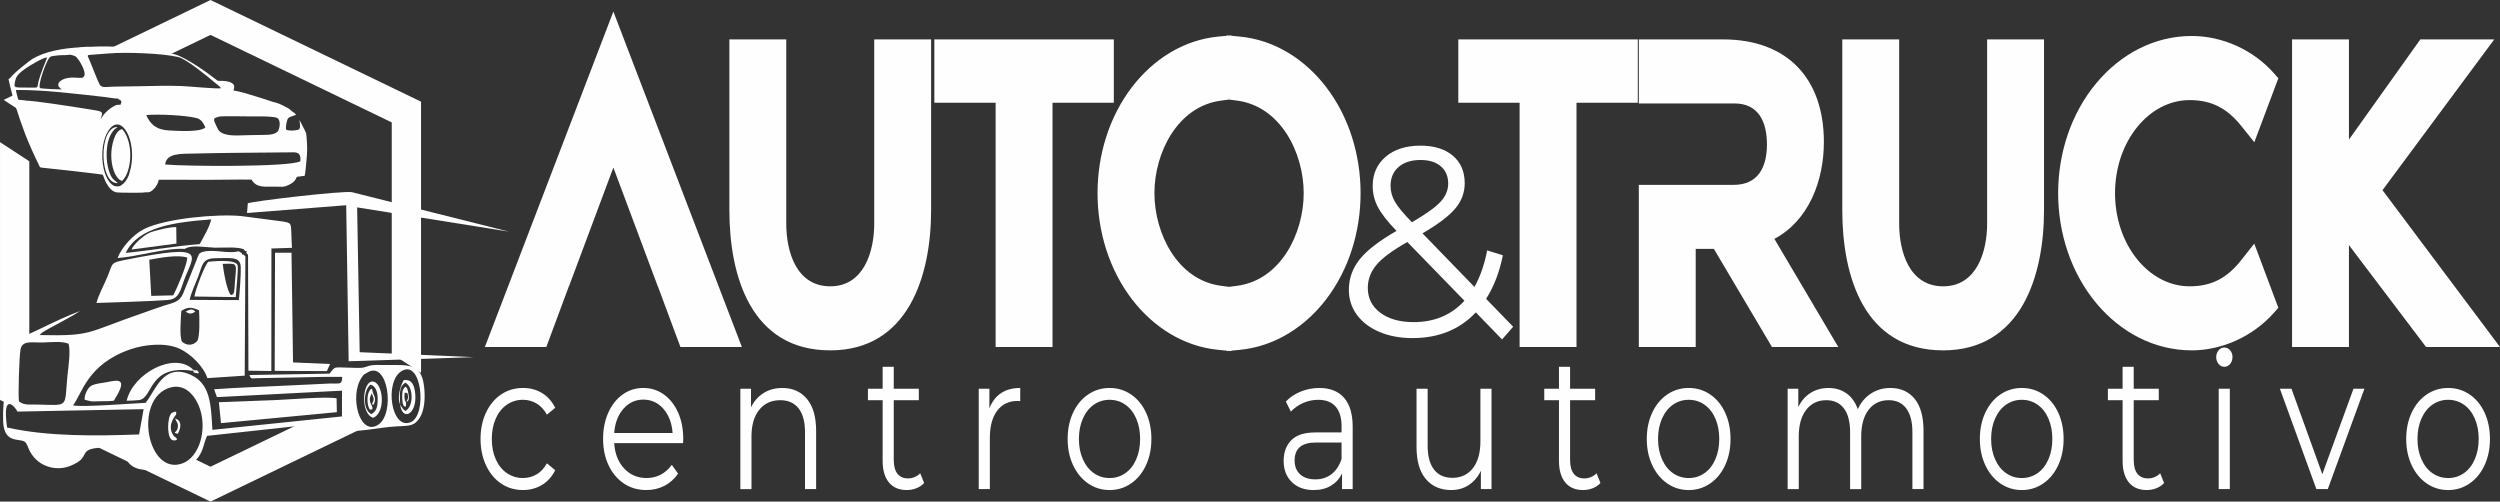 <?xml version="1.0" encoding="UTF-8"?>
<!DOCTYPE svg PUBLIC "-//W3C//DTD SVG 1.1//EN" "http://www.w3.org/Graphics/SVG/1.1/DTD/svg11.dtd">
<!-- Creator: CorelDRAW 2021 (64-Bit) -->
<svg xmlns="http://www.w3.org/2000/svg" xml:space="preserve" width="160.854mm" height="32.274mm" version="1.1" style="shape-rendering:geometricPrecision; text-rendering:geometricPrecision; image-rendering:optimizeQuality; fill-rule:evenodd; clip-rule:evenodd"
viewBox="0 0 18436.08 3699.05"
 xmlns:xlink="http://www.w3.org/1999/xlink"
 xmlns:xodm="http://www.corel.com/coreldraw/odm/2003">
 <rect x="0" y="0" width="18436.08" height="3699.05" fill="#333333" stroke="none"/>
 <defs>
  <style type="text/css">
   <![CDATA[
    .fil1 {fill:#FEFEFE}
    .fil0 {fill:#FEFEFE;fill-rule:nonzero}
   ]]>
  </style>
 </defs>
 <g id="Layer_x0020_1">
  <g id="_2998315318064">
   <path class="fil0" d="M11076.8 2503.19l-193.61 -199.6c-118.42,126.41 -274.11,189.62 -467.05,189.62 -90.48,0 -171.31,-14.97 -242.5,-44.91 -71.2,-29.95 -126.75,-71.86 -166.67,-125.75 -39.91,-53.88 -59.87,-115.43 -59.87,-184.62 0,-83.83 26.61,-159 79.84,-225.54 53.23,-66.53 143.7,-136.39 271.45,-209.58 -66.53,-69.19 -112.45,-128.07 -137.72,-176.63 -25.28,-48.57 -37.93,-100.14 -37.93,-154.69 0,-89.15 31.93,-161 95.81,-215.55 63.86,-54.56 149.7,-81.83 257.48,-81.83 99.79,0 178.97,24.62 237.51,73.85 58.54,49.24 87.82,117.1 87.82,203.59 0,69.19 -23.29,131.39 -69.86,186.61 -46.57,55.23 -127.07,116.1 -241.5,182.64l383.21 395.19c42.58,-75.84 73.86,-165.66 93.81,-269.45l115.77 35.93c-25.28,125.08 -66.53,232.18 -123.75,321.34l199.59 205.58 -81.83 93.81zm-600.77 -1323.32c-69.19,0 -123.42,17.31 -162.67,51.9 -39.26,34.6 -58.89,80.5 -58.89,137.72 0,41.25 10.65,80.5 31.94,117.77 21.28,37.25 63.2,87.82 125.74,151.69 101.12,-58.54 170.98,-108.45 209.57,-149.7 38.59,-41.25 57.88,-86.49 57.88,-135.73 0,-53.23 -17.96,-95.47 -53.89,-126.74 -35.92,-31.27 -85.82,-46.91 -149.69,-46.91zm-51.9 1195.57c154.35,0 279.43,-52.56 375.23,-157.67l-421.15 -433.12c-110.44,62.54 -186.61,119.09 -228.53,169.66 -41.91,50.56 -62.88,107.12 -62.88,169.65 0,75.85 30.95,136.72 92.81,182.63 61.87,45.91 143.37,68.86 244.51,68.86z"/>
   <path class="fil1" d="M11625.73 757.85l0 1801.21 -419.46 0 0 -1801.21 -452.06 0 0 -467.22 1323.58 0 0 467.22 -452.06 0zm-2578.37 -494.05l0 -3.09 16.29 1.54 16.3 -1.54 0 3.09 62.14 5.89c258.65,24.56 481.66,168.67 637.82,372.82 170.29,222.6 253.61,503.34 253.61,782.05 0,278.84 -83.23,559.61 -253.61,782.34 -156.15,204.15 -379.14,348.23 -637.71,373.09l-62.26 5.98 0 3.15 -16.37 -1.57 -16.22 1.56 0 -3.13 -62.26 -5.99c-258.47,-24.87 -481.42,-169.04 -637.54,-373.07 -170.41,-222.72 -253.78,-503.49 -253.78,-782.36 0,-278.74 83.45,-559.46 253.78,-782.07 156.12,-204.02 379.12,-348.23 637.64,-372.8l62.15 -5.89zm16.3 470.42l-58.99 7.75c-321.87,42.24 -491.41,385.75 -491.41,682.59 0,296.73 169.5,640.93 491.41,683.15l58.99 7.75 58.99 -7.75c321.89,-42.22 491.39,-386.42 491.39,-683.15 0,-296.84 -169.54,-640.36 -491.39,-682.59l-58.99 -7.75zm-1301.98 23.63l0 1801.21 -419.46 0 0 -1801.21 -452.04 0 0 -467.22 1323.56 0 0 467.22 -452.06 0zm-2910.78 1352.18l-0.78 0 -326.83 -874.39 -326.86 874.39 -0.8 0 -166.85 449.03 -453.18 0 947.69 -2473.77 947.65 2473.77 -453.16 0 -166.88 -449.03zm1596.02 -1819.4l419.46 0 0 1259.1c0,484.24 -168.22,1034.03 -743.82,1034.03 -582.37,0 -743.83,-544.4 -743.83,-1034.03l0 -1259.1 419.46 0 0 1358.46c0,207.18 74.48,462.4 324.37,462.4 247.73,0 324.36,-255.24 324.36,-462.4l0 -1358.46zm6638.19 1471.01l471.28 797.42 -488.98 0 -428.48 -723.52 -134.04 0 0 723.52 -419.47 0 0 -1195.79 700.38 0c179.44,0 244.4,-131.26 244.4,-297.38 0,-163.43 -59,-302.98 -239.31,-302.98l-705.47 0 0 -472.29 620.86 0c475.37,0 743.84,289.3 743.84,756.74 0,285.31 -111.16,579.09 -365.01,714.27zm1568.85 -1471.01l419.47 0 0 1259.1c0,484.23 -168.22,1034.03 -743.83,1034.03 -582.36,0 -743.82,-544.4 -743.82,-1034.03l0 -1259.1 419.46 0 0 1358.46c0,207.18 74.46,462.4 324.36,462.4 247.74,0 324.36,-255.24 324.36,-462.4l0 -1358.46zm1493.54 1820.85c167.16,0 279.16,-64.96 381.37,-194.41l95.04 -120.39 177.65 473.15 -34.72 39.03c-150.42,169.1 -377.07,274.9 -604.08,274.9 -277.38,0 -525.08,-134.68 -701.41,-345 -189.64,-226.22 -283.7,-520.85 -283.7,-814.2 0,-293.25 94.17,-587.81 283.69,-813.96 176.3,-210.35 423.99,-345.22 701.42,-345.22 227.23,0 453.58,102.84 604.19,272.76l34.58 39.01 -177.16 471.82 -95.12 -118.67c-102.79,-128.28 -215.21,-192.08 -381.74,-192.08 -153.33,0 -287.54,78.25 -383.59,194.77 -112.64,136.65 -166.79,315.86 -166.79,491.57 0,175.81 54.17,355.13 166.82,491.91 95.99,116.57 230.18,195.02 383.55,195.02zm1422.05 -709.09l866.54 1156.67 -545.14 0 -568.83 -751.56 0 751.56 -419.46 0 0 -2268.43 419.46 0 0 738.79 526.6 -738.79 545.14 0 -824.31 1111.76z"/>
   <path class="fil0" d="M3856.52 3613.78c-60.02,0 -113.71,-15.94 -161.03,-47.84 -47.34,-31.9 -84.47,-76.69 -111.4,-134.37 -26.93,-57.69 -40.4,-122.64 -40.4,-194.87 0,-72.23 13.47,-136.95 40.4,-194.17 26.93,-57.22 64.07,-101.78 111.4,-133.66 47.32,-31.9 101.01,-47.84 161.03,-47.84 52.33,0 99.08,12.42 140.26,37.28 41.17,24.86 73.69,61.2 97.55,109.04l-61.18 50.65c-20.01,-36.58 -45.41,-64.01 -76.2,-82.3 -30.79,-18.29 -64.26,-27.44 -100.44,-27.44 -43.86,0 -83.3,11.95 -118.33,35.87 -35.01,23.92 -62.34,57.93 -81.96,102.01 -19.62,44.09 -29.43,94.27 -29.43,150.56 0,57.22 9.81,107.63 29.43,151.26 19.62,43.61 46.95,77.39 81.96,101.3 35.03,23.92 74.46,35.89 118.33,35.89 36.17,0 69.65,-8.92 100.44,-26.74 30.79,-17.82 56.18,-45.02 76.2,-81.6l61.18 50.66c-23.86,47.84 -56.56,84.18 -98.13,109.04 -41.55,24.85 -88.1,37.28 -139.68,37.28zm1180.83 -346.12l-507.93 0c4.62,76.92 28.86,139.05 72.72,186.42 43.87,47.37 99.28,71.06 166.25,71.06 37.71,0 72.33,-8.21 103.89,-24.62 31.55,-16.42 58.88,-40.57 81.96,-72.47l46.18 64.72c-26.93,39.4 -60.6,69.42 -101.01,90.05 -40.4,20.64 -84.85,30.96 -133.33,30.96 -62.34,0 -117.56,-16.18 -165.66,-48.54 -48.09,-32.37 -85.62,-77.16 -112.55,-134.37 -26.93,-57.22 -40.4,-121.94 -40.4,-194.17 0,-72.23 12.89,-136.95 38.67,-194.17 25.78,-57.22 61.18,-101.78 106.21,-133.66 45.01,-31.9 95.61,-47.84 151.79,-47.84 56.18,0 106.59,15.94 151.22,47.84 44.64,31.89 79.66,76.21 105.05,132.95 25.4,56.76 38.1,121.71 38.1,194.88l-1.16 30.96zm-293.22 -320.8c-58.49,0 -107.55,22.75 -147.19,68.24 -39.63,45.49 -62.14,104.83 -67.53,177.98l430.59 0c-5.39,-73.16 -27.9,-132.49 -67.54,-177.98 -39.62,-45.49 -89.08,-68.24 -148.33,-68.24zm1024.99 -85.82c76.2,0 136.79,26.97 181.82,80.89 45.02,53.94 67.53,132.49 67.53,235.68l0 429.14 -81.96 0 0 -419.29c0,-76.92 -15.78,-135.54 -47.34,-175.87 -31.55,-40.33 -76.57,-60.5 -135.07,-60.5 -65.41,0 -117.16,23.69 -155.26,71.06 -38.1,47.37 -57.15,112.79 -57.15,196.28l0 388.33 -81.96 0 0 -740.08 78.5 0 0 136.48c22.32,-45.03 53.3,-79.97 92.93,-104.83 39.63,-24.86 85.62,-37.28 137.95,-37.28zm1045.77 700.69c-15.39,16.88 -34.44,29.78 -57.15,38.69 -22.7,8.91 -46.36,13.36 -70.99,13.36 -56.95,0 -100.81,-18.76 -131.6,-56.29 -30.79,-37.51 -46.19,-90.51 -46.19,-158.99l0 -447.43 -108.5 0 0 -84.41 108.5 0 0 -161.81 81.97 0 0 161.81 184.7 0 0 84.41 -184.7 0 0 441.8c0,44.09 9.04,77.63 27.13,100.61 18.09,22.98 44.06,34.46 77.93,34.46 16.93,0 33.27,-3.28 49.05,-9.85 15.78,-6.57 29.43,-15.94 40.99,-28.14l28.86 71.76zm481.26 -550.15c19.24,-49.71 47.91,-87.23 86.01,-112.56 38.1,-25.32 85.24,-37.98 141.41,-37.98l0 97.08 -19.62 -1.41c-63.87,0 -113.89,23.92 -150.08,71.76 -36.16,47.84 -54.26,114.91 -54.26,201.2l0 377.08 -81.96 0 0 -740.08 78.5 0 0 144.92zm886.47 602.2c-58.5,0 -111.21,-16.18 -158.16,-48.54 -46.96,-32.37 -83.89,-77.16 -110.82,-134.37 -26.95,-57.22 -40.41,-121.94 -40.41,-194.17 0,-72.23 13.47,-136.95 40.41,-194.17 26.93,-57.22 63.86,-101.78 110.82,-133.66 46.95,-31.9 99.66,-47.84 158.16,-47.84 58.49,0 111.2,15.94 158.14,47.84 46.95,31.89 83.69,76.45 110.25,133.66 26.54,57.22 39.83,121.94 39.83,194.17 0,72.23 -13.28,136.95 -39.83,194.17 -26.56,57.22 -63.3,102.01 -110.25,134.37 -46.95,32.36 -99.66,48.54 -158.14,48.54zm0 -88.64c43.09,0 81.77,-11.97 116.01,-35.89 34.25,-23.91 60.99,-57.91 80.23,-102.01 19.23,-44.08 28.86,-94.27 28.86,-150.54 0,-56.29 -9.63,-106.46 -28.86,-150.56 -19.24,-44.08 -45.98,-78.09 -80.23,-102.01 -34.25,-23.92 -72.92,-35.87 -116.01,-35.87 -43.11,0 -81.78,11.95 -116.02,35.87 -34.25,23.92 -61.18,57.93 -80.81,102.01 -19.62,44.09 -29.43,94.27 -29.43,150.56 0,56.28 9.81,106.46 29.43,150.54 19.63,44.09 46.57,78.1 80.81,102.01 34.25,23.92 72.92,35.89 116.02,35.89zm1546.76 -664.11c79.28,0 140.07,24.15 182.41,72.46 42.33,48.31 63.48,119.83 63.48,214.57l0 458.68 -78.5 0 0 -115.37c-18.46,38.45 -45.59,68.47 -81.39,90.04 -35.79,21.58 -78.3,32.37 -127.55,32.37 -67.73,0 -121.61,-19.7 -161.63,-59.09 -40.01,-39.39 -60.02,-91.46 -60.02,-156.18 0,-62.84 18.66,-113.49 55.99,-151.95 37.33,-38.45 96.78,-57.69 178.35,-57.69l192.78 0 0 -45.02c0,-63.79 -14.61,-112.33 -43.85,-145.63 -29.25,-33.3 -71.97,-49.95 -128.15,-49.95 -38.48,0 -75.42,7.74 -110.82,23.21 -35.4,15.48 -65.8,36.83 -91.2,64.02l-36.93 -74.57c30.77,-31.9 67.71,-56.52 110.82,-73.87 43.09,-17.35 88.49,-26.03 136.21,-26.03zm-28.86 673.95c46.18,0 85.82,-12.89 118.91,-38.69 33.09,-25.79 57.72,-63.08 73.87,-111.85l0 -121.01 -190.46 0c-103.9,0 -155.85,44.09 -155.85,132.26 0,43.15 13.47,77.15 40.41,102.01 26.93,24.86 64.64,37.28 113.12,37.28zm1298.58 -668.32l0 740.08 -78.5 0 0 -135.07c-21.55,45.02 -51.17,79.97 -88.88,104.83 -37.71,24.85 -80.81,37.28 -129.31,37.28 -79.26,0 -141.79,-26.97 -187.58,-80.91 -45.8,-53.94 -68.69,-132.96 -68.69,-237.08l0 -429.14 81.96 0 0 419.28c0,77.86 15.77,136.95 47.34,177.28 31.54,40.34 76.57,60.5 135.06,60.5 63.87,0 114.28,-23.68 151.22,-71.05 36.95,-47.37 55.42,-113.27 55.42,-197.69l0 -388.33 81.96 0zm803.34 695.06c-15.39,16.88 -34.43,29.78 -57.15,38.69 -22.69,8.91 -46.35,13.36 -70.98,13.36 -56.96,0 -100.81,-18.76 -131.61,-56.29 -30.79,-37.51 -46.18,-90.51 -46.18,-158.99l0 -447.43 -108.5 0 0 -84.41 108.5 0 0 -161.81 81.97 0 0 161.81 184.7 0 0 84.41 -184.7 0 0 441.8c0,44.09 9.03,77.63 27.12,100.61 18.1,22.98 44.07,34.46 77.93,34.46 16.93,0 33.28,-3.28 49.07,-9.85 15.78,-6.57 29.43,-15.94 40.97,-28.14l28.86 71.76zm650.97 52.06c-58.49,0 -111.21,-16.18 -158.16,-48.54 -46.95,-32.37 -83.89,-77.16 -110.82,-134.37 -26.93,-57.22 -40.4,-121.94 -40.4,-194.17 0,-72.23 13.47,-136.95 40.4,-194.17 26.93,-57.22 63.87,-101.78 110.82,-133.66 46.95,-31.9 99.67,-47.84 158.16,-47.84 58.49,0 111.21,15.94 158.14,47.84 46.95,31.89 83.7,76.45 110.25,133.66 26.56,57.22 39.83,121.94 39.83,194.17 0,72.23 -13.27,136.95 -39.83,194.17 -26.54,57.22 -63.3,102.01 -110.25,134.37 -46.93,32.36 -99.66,48.54 -158.14,48.54zm0 -88.64c43.09,0 81.78,-11.97 116.01,-35.89 34.25,-23.91 60.99,-57.91 80.23,-102.01 19.24,-44.08 28.86,-94.27 28.86,-150.54 0,-56.29 -9.62,-106.46 -28.86,-150.56 -19.24,-44.08 -45.98,-78.09 -80.23,-102.01 -34.24,-23.92 -72.92,-35.87 -116.01,-35.87 -43.09,0 -81.78,11.95 -116.02,35.87 -34.24,23.92 -61.18,57.93 -80.8,102.01 -19.63,44.09 -29.43,94.27 -29.43,150.56 0,56.28 9.8,106.46 29.43,150.54 19.62,44.09 46.57,78.1 80.8,102.01 34.25,23.92 72.93,35.89 116.02,35.89zm1486.74 -664.11c76.2,0 136.02,26.73 179.51,80.2 43.48,53.47 65.23,132.26 65.23,236.38l0 429.14 -81.96 0 0 -419.29c0,-76.92 -15.21,-135.54 -45.6,-175.87 -30.4,-40.33 -73.31,-60.5 -128.71,-60.5 -63.11,0 -112.76,23.69 -148.92,71.06 -36.17,47.37 -54.26,112.79 -54.26,196.28l0 388.33 -81.96 0 0 -419.29c0,-76.92 -15.2,-135.54 -45.6,-175.87 -30.4,-40.33 -73.69,-60.5 -129.87,-60.5 -62.34,0 -111.78,23.69 -148.33,71.06 -36.56,47.37 -54.84,112.79 -54.84,196.28l0 388.33 -81.96 0 0 -740.08 78.5 0 0 135.07c21.55,-45.03 51.56,-79.74 90.04,-104.13 38.48,-24.38 82.73,-36.57 132.76,-36.57 50.8,0 94.85,13.12 132.18,39.39 37.32,26.27 65.22,65.19 83.69,116.78 22.33,-48.78 54.44,-87 96.39,-114.67 41.95,-27.67 89.86,-41.5 143.73,-41.5zm969.57 752.75c-58.49,0 -111.21,-16.18 -158.16,-48.54 -46.95,-32.37 -83.89,-77.16 -110.82,-134.37 -26.93,-57.22 -40.4,-121.94 -40.4,-194.17 0,-72.23 13.47,-136.95 40.4,-194.17 26.93,-57.22 63.87,-101.78 110.82,-133.66 46.95,-31.9 99.67,-47.84 158.16,-47.84 58.49,0 111.21,15.94 158.14,47.84 46.95,31.89 83.69,76.45 110.25,133.66 26.56,57.22 39.83,121.94 39.83,194.17 0,72.23 -13.27,136.95 -39.83,194.17 -26.56,57.22 -63.3,102.01 -110.25,134.37 -46.93,32.36 -99.66,48.54 -158.14,48.54zm0 -88.64c43.09,0 81.78,-11.97 116.01,-35.89 34.25,-23.91 60.99,-57.91 80.23,-102.01 19.24,-44.08 28.86,-94.27 28.86,-150.54 0,-56.29 -9.62,-106.46 -28.86,-150.56 -19.24,-44.08 -45.98,-78.09 -80.23,-102.01 -34.24,-23.92 -72.92,-35.87 -116.01,-35.87 -43.09,0 -81.78,11.95 -116.02,35.87 -34.24,23.92 -61.18,57.93 -80.8,102.01 -19.63,44.09 -29.43,94.27 -29.43,150.56 0,56.28 9.8,106.46 29.43,150.54 19.62,44.09 46.57,78.1 80.8,102.01 34.25,23.92 72.93,35.89 116.02,35.89zm1049.23 36.58c-15.4,16.88 -34.44,29.78 -57.15,38.69 -22.7,8.91 -46.36,13.36 -70.99,13.36 -56.96,0 -100.81,-18.76 -131.6,-56.29 -30.8,-37.51 -46.19,-90.51 -46.19,-158.99l0 -447.43 -108.5 0 0 -84.41 108.5 0 0 -161.81 81.97 0 0 161.81 184.7 0 0 84.41 -184.7 0 0 441.8c0,44.09 9.04,77.63 27.12,100.61 18.1,22.98 44.07,34.46 77.94,34.46 16.92,0 33.27,-3.28 49.05,-9.85 15.78,-6.57 29.43,-15.94 40.99,-28.14l28.86 71.76zm402.76 -695.06l81.96 0 0 740.08 -81.96 0 0 -740.08zm41.56 -161.81c-16.93,0 -31.17,-7.04 -42.71,-21.1 -11.55,-14.07 -17.33,-30.96 -17.33,-50.66 0,-18.75 5.78,-35.17 17.33,-49.24 11.53,-14.07 25.78,-21.11 42.71,-21.11 16.93,0 31.16,6.81 42.72,20.4 11.54,13.6 17.31,29.79 17.31,48.55 0,20.63 -5.77,37.98 -17.31,52.06 -11.55,14.06 -25.79,21.1 -42.72,21.1zm1033.07 161.81l-270.12 740.08 -84.28 0 -268.98 -740.08 85.42 0 227.42 630.34 229.72 -630.34 80.81 0zm617.48 747.12c-58.49,0 -111.21,-16.18 -158.14,-48.54 -46.96,-32.37 -83.9,-77.16 -110.82,-134.37 -26.95,-57.22 -40.41,-121.94 -40.41,-194.17 0,-72.23 13.47,-136.95 40.41,-194.17 26.92,-57.22 63.86,-101.78 110.82,-133.66 46.93,-31.9 99.66,-47.84 158.14,-47.84 58.5,0 111.21,15.94 158.16,47.84 46.95,31.89 83.69,76.45 110.25,133.66 26.54,57.22 39.83,121.94 39.83,194.17 0,72.23 -13.28,136.95 -39.83,194.17 -26.56,57.22 -63.3,102.01 -110.25,134.37 -46.95,32.36 -99.66,48.54 -158.16,48.54zm0 -88.64c43.09,0 81.78,-11.97 116.01,-35.89 34.25,-23.91 61,-57.91 80.23,-102.01 19.24,-44.08 28.86,-94.27 28.86,-150.54 0,-56.29 -9.62,-106.46 -28.86,-150.56 -19.23,-44.08 -45.98,-78.09 -80.23,-102.01 -34.24,-23.92 -72.92,-35.87 -116.01,-35.87 -43.09,0 -81.77,11.95 -116.02,35.87 -34.24,23.92 -61.18,57.93 -80.8,102.01 -19.62,44.09 -29.43,94.27 -29.43,150.56 0,56.28 9.81,106.46 29.43,150.54 19.62,44.09 46.57,78.1 80.8,102.01 34.26,23.92 72.93,35.89 116.02,35.89z"/>
   <path class="fil1" d="M-0 2949.35l43.58 21.04c2.59,-11.93 5.7,-23.85 9.33,-35.78l63.04 -144.94 27.68 -254.21 72.38 -35.87 0 -1310.15 -216 -141.26 0 1901.18zm661.39 319.39l114.83 55.45 776.22 374.86 776.23 -374.86 353.93 -170.91 -205.96 -48.94 -225.56 0 -30.41 14.68 -668.23 322.69 -132.5 -63.99c-88.07,123.55 -227.94,60.71 -401.81,-118.51 -114.3,10.43 -232.77,14.3 -356.73,9.52z"/>
   <path class="fil1" d="M3104.89 2749.59l0 -1999.88 -776.22 -374.86 -776.23 -374.86 -764.22 369.06c110.71,1.83 231.91,8.99 360.75,19.98 35.62,-2.84 72.67,1.07 109.74,10.15l293.73 -141.86 668.23 322.71 668.22 322.69 0 1705.6 216 141.26zm-3002.81 -2049.19l-75.13 36.29 150.63 98.5c-38.03,-48.3 -63.22,-93.24 -75.5,-134.79zm75.5 134.8l75.71 49.51 102.53 -49.51 -178.25 0z"/>
   <path class="fil1" d="M1217.92 1213.01c8.09,-85.82 121.58,-78.46 207.21,-80.5 94.17,-2.25 188.68,-4.28 282.94,-5.1l426.8 -3.9c41.57,-0.15 86.75,-10.15 80.2,65.3 -73.13,44.94 -862.02,37.91 -997.14,24.21zm-277.38 100.37l-13.23 20.1 -1.79 3.85c-9.62,8.4 -8.37,10.48 -12.76,14.77 -5.23,5.12 -9.12,4.1 -14.4,11.37l-3.75 3.22c-12.71,4.16 -5.81,6.22 -22.97,7.42 -12.68,0.89 -17.09,-0.34 -28.3,-2.38 -104.88,-49.04 -121.22,-329.31 -27.92,-429.11 87.06,-93.16 189.22,92.16 150.16,291.77 -3.89,19.84 -12.91,41.85 -15.43,56.89 -0.41,0.49 -0.79,1.28 -1.01,1.66l-9.02 20.32 0.4 0.11zm1096.76 -555.67c-19.71,-3.23 -55.92,-17.02 -77.05,-23.74 -25.85,-8.22 -51.13,-15.91 -78.01,-24.55 -43.66,-14.04 -111.7,-34.93 -159.99,-41.98 8.37,-30.74 8.3,-45.16 -19.39,-58.75 -19.67,-9.65 -50.21,-12.7 -75.3,-12.56 -22.99,0.11 -20.45,1.21 -34.19,-9.66 -71.12,-56.26 -224.41,-163.26 -302.47,-185.28 -152.23,-42.96 -393.43,-60.62 -560.83,-58.49 -27.7,0.36 -60.73,3.42 -87.21,2.02 -1.6,1.2 -59.86,2.13 -60.66,4.57 -117.88,7.21 -248.18,28.36 -343.19,85.17 -22.64,13.54 -126.54,97.8 -141.78,116.1 -16.11,16.06 -24.73,29.03 -34.43,33.27 31.36,144.01 76.6,282.71 121.87,401.8 23.62,62.13 68.75,164.23 100.23,226.49 9.58,18.97 5.13,22.69 28.36,24.78 51.98,4.68 437.9,47.52 443.52,51.5l2.11 3c1.63,3.05 0.61,0.46 2.45,5.1 5.95,15.04 18.58,53.22 29.82,63.61 3.45,7.51 0.11,0.6 4.13,7.45 0.31,0.52 0.68,1.12 0.99,1.64 14.87,25 44.33,51.45 73.97,50.02l30.44 1.41c9.85,0.3 162.77,3.16 173.28,-3.16 29.83,5.48 47.74,-9.66 65.22,-29.16 13.88,-15.5 25.57,-35.48 31.92,-62.85 113.83,-0.63 227.97,0.58 341.84,0.72 113.59,0.14 229.15,-3.15 342.25,-1.72 36.53,65.28 103.15,50.36 177.22,51.84 48.24,0.95 61.49,5.25 100.15,-14.09 27.6,-13.81 45.12,-28.4 56.53,-58.24l57.6 -7.59c4.79,-14.58 10.97,-86.64 12.92,-107.51 6.82,-72.87 7.13,-103.52 1.36,-174.46 -2.32,-28.44 -0.68,-27.76 -11.34,-50.02l-40.84 -79.94c2.21,31.93 12.49,67.77 -12.31,73.24 -26.06,5.75 -65.35,9.02 -86.6,-2.06 -4.57,-17.87 3.76,-61.78 11.46,-77.81 8.41,-17.54 41.83,-22.73 61.94,-30.77 -3.9,-6.74 -7.28,-7.36 -11.76,-14.32 -17.46,-7.4 -32.14,-28.05 -49.35,-36.18 -20.09,-10.48 -57.51,-31.83 -84.87,-38.83zm-1389.96 -343c0.05,-5.13 0.99,-7.26 1.77,-7.05l8.08 -2.44 144.18 -11.21c129.72,-10.61 392.95,-1.03 511.93,26.24 61.98,14.21 220.39,146.11 275.58,192.68 8.37,7.06 39.2,29.04 40.32,38.05 -45.08,5.04 -223.34,-13.91 -289.41,-16.46 -99.43,-3.83 -208.86,-0.63 -308.31,1.3 -50.84,1 -101.78,0.89 -152.63,2.27 -25.35,0.69 -49.96,0.78 -75.22,2.5 -25.97,1.77 -47.03,4.83 -63.76,-10.21 -13.36,-12 -74.69,-180.91 -92.53,-215.66zm931.92 474.2c-1.73,-15.55 3.72,-18.83 15.81,-22.74 8.48,-2.74 21.62,-6.97 30.51,-7.74 29.42,-2.58 198.68,-0.22 233.7,0.16 48.57,0.52 103.89,-2.04 150.46,3.86 28.06,3.55 41.93,4.17 49.62,28.4 7.14,22.48 2.33,50.01 -5.59,68.28 -15.85,36.54 -74.61,35.05 -118.89,35.93 -51.85,1.04 -102.01,0.85 -153.65,3.03 -48.08,2.03 -99.77,2.44 -140.09,-15.56 -20.32,-9.07 -28.28,-18.36 -38.67,-39.23 -4.93,-9.88 -22.27,-45.95 -23.2,-54.38zm-1420.73 -151.34c-29.38,-1.47 -22.91,0.65 -29.82,-25.15 -4.37,-16.29 -9.2,-31.59 -11.55,-48.97 208.01,-1.65 446.61,28.97 656.85,52.02 20.79,2.28 76.3,12.18 90.5,11.38 7.66,-0.68 9.67,1.83 11.38,6.61 3.61,2.09 7.45,3.53 11.44,3.52l4.64 7.12c5.46,8.84 4.14,13.65 -0.05,16.89 -1.04,5.2 -0.77,5.52 -1.7,10.14 -8.6,2.56 -14.06,2.2 -22.99,1.88 -22.21,1.75 -59.07,29.99 -73.48,42.97 -28.58,25.72 -33.88,35.34 -53.04,65.6 21.97,-66.65 27.81,-57.26 -119.82,-81.39 -68.57,-11.21 -396.91,-62.38 -424.64,-56.84 -5.36,-3.39 -12.46,-2.79 -19.48,-3.62 -6.57,-0.78 -10.45,-1.73 -18.24,-2.18zm920.7 110.84c84.92,-7.72 285.17,0.63 371.21,22.4 33.56,8.48 50.72,38.38 64.06,68.87 -37.48,36.18 -196.59,25.81 -260.09,22.79 -67.08,-3.2 -112.68,-18.64 -149.88,-67.44 -6.56,-8.62 -23.6,-36.85 -25.3,-46.61zm-732.33 -425.09c0.09,6.3 -26.99,69.72 -31.61,82.37 -10.28,28.15 -21.39,57.77 -29.43,87.87 -15.04,56.22 4.33,53.66 -58.12,52.39 -123.16,-2.51 -129.18,10.72 -115.58,-50.28 3.68,-16.47 9.88,-30.17 18.4,-40.47 17.15,-20.76 38.14,-36.46 63.35,-53.7 29.72,-20.33 120.62,-75.55 153,-78.19zm233.98 19.83c2.05,1.72 0.86,1.04 2.48,3.15 15.2,24.89 62.62,102.6 28.84,124.52 -19.17,12.44 -97.08,-14.76 -156.21,19.51 -36.84,21.34 -33.93,48.7 -0.09,68.4 -17.59,1.43 -152.17,-4.54 -159.73,-8.78 -20.32,-15.19 36.13,-174.09 61.34,-214.16 9.91,-15.75 13.39,-19.72 34.83,-23.11 57.1,-9 84,-4.22 108.47,-7.52l19.04 -1.83c51.52,12.54 40.72,18.35 61.03,39.82z"/>
   <path class="fil1" d="M901.03 952.22c-59.69,10.76 -80.45,132.46 -80.5,190.33 -0.03,42.22 5.75,81.58 18.76,117.59 9.93,27.46 34.85,71.7 61.5,73.34 71.68,-65.31 87.78,-283.21 0.24,-381.26z"/>
   <path class="fil1" d="M869.37 1349.87c-30.2,-23.87 -45.3,-30.49 -63.19,-80.97 -29.87,-84.29 -29.26,-224.61 22.69,-295.93 20.42,-28.03 17.24,-18.36 30.68,-30.03 6.25,-5.43 2.02,-1 6.19,-6.45 -140.02,-1.07 -134.51,425.85 3.62,413.39z"/>
   <path class="fil1" d="M183.4 746.21c-11.09,-0.29 -31.3,4.48 -19.03,15.51 3.31,2.97 10.68,1.62 13.94,-0.33 6.07,-3.63 5.67,-6.75 5.09,-15.17z"/>
   <path class="fil1" d="M1249.33 2859.71c136.22,-44.15 224.81,100.87 240.98,223.67 19.95,151.73 -43.26,296.07 -143.97,333.5 -259.28,96.38 -365.17,-470.26 -97.01,-557.17zm-1197.18 293.02c-39.07,-275.26 63.91,-146.93 76.54,-117.46l930.38 -17.95 -33.32 186.44c-311.38,11.42 -670.91,16.85 -973.6,-51.04zm2909.86 -416.6c148.72,-88.91 188.4,321.31 69.07,376.01 -145.63,66.76 -199.99,-297.74 -69.07,-376.01zm-254.52 12.17c153.38,-99.14 210.53,305.33 78.76,385.87 -134.93,82.46 -211.1,-212.99 -119.98,-348.98 20.87,-31.15 15.83,-20.48 41.22,-36.89zm-2567.92 211.51c-6.69,-51.04 2.23,-335.15 11.92,-384.29 13.32,-67.64 88.3,-48.09 162.66,-49.96 62.85,-1.57 141.72,-11.45 191.81,9.33 15.54,58.19 -1.54,165.75 -8.45,234.79 -23.56,235.42 16.3,220.47 -211.92,213.79 -66.72,-1.95 -106.14,8.21 -146.02,-23.66zm1197.26 -666.28c50.36,-34.56 79.52,-27.06 130.96,-5.74 3.2,49.73 7.58,195.38 -13.25,227.04 -33.55,36.85 -79.63,34.74 -113.64,3.69 -17.97,-42.89 -7.09,-167.73 -4.07,-224.99zm61.85 -81.95c10.83,-54.87 44.92,-123.45 65.91,-180.68 29.39,-80.1 28.93,-125.73 124.85,-126.85 127.55,-1.48 184.69,-11.62 186.14,70.44 1.05,59.77 -7.62,181.99 -14.4,238.66l-362.51 -1.57zm411.07 -320.85l-15.86 -14.49c-13.66,0.53 -10.67,3.94 -9.89,-9.35l-24.68 -13.9c-80.13,20.72 -177.82,-16.89 -261.4,3.68 -35.39,10.43 -32.72,21.83 -49.13,63.28l-98.11 244.05c-27.91,64.47 -69.34,66.87 -139.42,89.41 -58.01,18.66 -113.34,39.47 -169.33,58.87 -416.06,144.18 -359.96,166.51 -750.5,158.69l16.18 -15.44c1.71,-1.34 3.98,-3.06 5.79,-4.36 35.12,-25.05 212.63,-112.29 276.32,-157.74 -94.73,35.73 -202.37,86.89 -292.98,131.06 -178.01,86.76 -184.96,58.91 -195.89,228.12 -12.02,186.38 15.55,87.53 -41.46,182.05 -35.03,58.06 -38.8,211.36 -36.13,275.02 7.5,178.85 142.45,110.89 168.84,157.95l10.36 19.37c0.21,0.46 8.16,20.4 8.31,20.76 56.58,133.23 197.99,168.73 300.39,130.56 209.9,-78.27 -15.38,-148.72 383.15,-138.28 58.03,194.51 139.81,163.2 362.28,168.42 94.54,2.22 144.48,-26.09 188.81,-76.03 56.97,-64.18 49.26,-104.95 81.7,-178.13l902.57 -98.21 31.38 62.76c210.2,10.53 319.22,-26.49 461.98,-34.41 95.77,-5.3 131.69,0.03 172.14,-63.31 33.3,-52.15 39.77,-132.06 35.08,-201.15 -13.89,-205.09 -105.55,-188.3 -293.26,-188.09 -37.97,0.05 -83.18,-3.72 -116.5,6.52 -49.79,15.3 -38.17,15.15 -102.36,14.36 -164.83,-2.04 -140.18,-18.3 -187.28,42.52l-590.86 10.35c9.99,31.63 13.68,24.5 59.62,23.06l261.46 -4.72c119.45,-2.07 243.97,-6.62 362.94,-4.48 -3.38,61.6 -15.81,46.58 -86.34,48.62l-371.7 17.67c-160.62,7.62 -325.57,12.86 -486.96,24.88l20.66 57.95 922.32 -47.71 -0.18 190.1 -955.48 98.88c-10.8,-195.7 -16.28,-342.11 -163.27,-407.23 -200.6,-88.87 -258.21,123.06 -329.61,208.15 -89.96,3.09 -480.98,35.04 -534.95,18.25 66.88,-85.27 104.63,-303.71 423.42,-413.03 109.14,-37.41 260.24,-51.67 363.93,-3.68 80.84,37.4 176.59,131.37 203.38,216.13l275.32 -18.24 5.16 -879.48z"/>
   <path class="fil1" d="M926.95 1865.07c91.44,-192.12 361.23,-227.08 630.96,-247.02 -14.24,59.46 -57.73,131.24 -85.12,182.14 -191.36,14.91 -362.83,47.4 -545.84,64.87zm435.68 -29.59c50.07,-32.93 152.94,-10.98 217.72,-9.2 69.32,1.91 157.73,-8.31 215.11,10.5l13.15 15.16c15.58,-2.2 11.44,-4.61 7.34,11.48l13.27 16.81 2.85 853.54 168.91 1.98 0.65 -903.27 151.43 -4.91c-10.5,-179.34 6.23,-178.38 -51.99,-191.59 -10.45,-2.36 -30.62,-4.45 -42.34,-6.17l-278.51 -36.44c-179.9,-17.42 -558.02,17.05 -715.74,94.66 -84.16,41.4 -168.18,137.98 -197.4,214.26 146.51,-8.66 354.72,-75.9 495.55,-66.83z"/>
   <path class="fil1" d="M2553.02 1513.35l18.13 1150.71 920.98 -30.26 -839.69 -36.6 -18.73 -1067.84 1119.71 178.85 -1158.12 -290.91c-63.79,-12.58 -739.51,67.12 -767.75,82.02l-5.82 71.62 731.3 -57.59z"/>
   <path class="fil1" d="M1100.83 1915.38c78.9,-14.21 209.47,-39.01 279.6,-16.1 2.53,50.06 -80.46,237.09 -102.57,278.75l-162.53 3.9 -14.5 -266.55zm-389.67 318.84c173.01,-6.17 354.71,-10.6 526.79,-22.09 82.91,-5.54 92.44,-73.24 119.23,-145.54 70.05,-188.92 187.4,-273.85 -426.68,-151.43 -119.98,23.92 -94.89,21.23 -139.28,127.9 -24.49,58.83 -63.52,129.31 -80.06,191.15z"/>
   <polygon class="fil1" points="2433.82,2684.41 2160.96,2672.62 2149.75,1863.53 2028.25,1863.8 2025.66,2734.94 2351.49,2736.45 2410.74,2736.19 "/>
   <path class="fil1" d="M1629.54 3120.18l854.55 -80.83 -2.06 -101.99c-78.8,-13.9 -334.92,7.94 -429.48,11.94 -145.81,6.15 -291.16,11.26 -438.24,16.85l15.23 154.03z"/>
   <path class="fil1" d="M1737.16 2025.41c-3.5,31.62 -5,61.1 -7.08,92.58 -3.66,55.06 -10.37,51.21 -25.97,58.26 -29.79,-19.52 -57.93,-188.56 -61.59,-230.35 88.38,-1.11 105.02,-14.22 94.65,79.51zm1.16 165.41c2.38,-35.82 20.8,-211.32 14.15,-233.98 -15.26,-52 -217.51,-26.04 -217.58,-26.01 -29.46,35.28 -91.51,199.63 -101.51,255.83l304.94 4.16z"/>
   <path class="fil1" d="M1425.46 2735.22l8.46 -4.22c-18.81,4.42 -14.66,8.69 -14.66,-9.89 -138.89,-127.14 -438.16,33.28 -485.22,233.98 25.93,-0.41 66.15,-1.39 91.21,-4.8 107.6,-14.68 64.47,-266.51 400.21,-215.07z"/>
   <path class="fil1" d="M969.32 1840.14l331.91 -43.93 -1.56 -121.18c-39.93,-3.94 -161.14,25.71 -197.24,41.49 -47.53,20.77 -115.04,84.09 -133.11,123.62z"/>
   <path class="fil1" d="M838.94 2955.29c105.33,-164.49 40.31,-156.2 -44.22,-138.33 -39.01,8.24 -102.14,11.03 -129.28,33.28 -24.38,19.99 -46.04,71.35 -40.53,98.13l50.45 11.91c15.44,0.65 40.75,-1.13 57.65,-1.3 37.62,-0.34 68.11,0.29 105.93,-3.7z"/>
   <path class="fil1" d="M2732.75 2836.19c40.52,12.62 52.71,56.56 52.49,110.38 -0.21,52.62 -10.23,91 -48.34,107.29 -66.33,-38.34 -55.43,-179.16 -4.15,-217.67zm18.6 244.89c100.71,-39.93 72.34,-274.92 -8.5,-267.23 -71.62,6.82 -85.65,236.38 8.5,267.23z"/>
   <path class="fil1" d="M2977.26 2802.86c-21.07,37.58 -51.85,121.01 -26.35,180.86 -2.01,-74.38 -11.98,-130.43 38.45,-161.56 60.52,29.41 62.34,177.42 0,208.38 -19.21,-11.54 -27.04,-29.35 -38.45,-46.82 18.11,127.9 124.21,68.17 111.6,-75.62 -5.9,-67.3 -24.1,-112.25 -85.25,-105.24z"/>
   <path class="fil1" d="M1304.45 3243.42c-9.05,-32.14 8.69,3.39 -10.3,-18.97 -5.51,-6.49 -5.57,3.05 -19.39,-19.86 -44.65,-73.96 23.52,-146.33 23.62,-146.56l1.26 -10.95c-0.95,-0.4 7.47,-22.22 -29.75,-3.58 -24.14,12.09 -29.9,75.7 -29.85,102.88 0.11,54.85 10.34,119.59 64.41,97.03z"/>
   <path class="fil1" d="M2745.53 3018.31l1.21 -12.15c-0.45,-1.72 -2.87,-9.46 -3.81,-11.87 -2.02,-5.23 -20.16,-27.94 -14.73,-63.55l13.56 -30.54c14.09,45.82 23.01,33.83 0.06,83.22 15.55,-7.36 11.28,14.87 21.86,-23.4 7.98,-28.88 -11.05,-52.17 -15.63,-69.02 -0.36,-1.3 -0.23,-4.33 -0.58,-5.59 -0.34,-1.23 -0.49,-4.24 -0.87,-5.4 -5.58,-16.89 4.88,-1.13 -8.3,-14.07 -39.22,33.43 -29.13,112.42 -20.76,134.1 11.47,29.64 10.99,19.44 27.99,18.29z"/>
   <path class="fil1" d="M2984.32 2894.59c13.42,8.53 21.62,-10.13 24.77,31.83 1.11,14.62 -4.73,14.54 -11.28,38.02 8.54,-8.58 24.42,-5.98 13.98,-61.83 -8.09,-43.29 -8.65,-40.31 -22.43,-50.98 -22.59,21.73 -23.37,36.81 -23.5,75.9 -0.02,8.32 2.11,39.68 4.33,46.62 11.15,34.84 6.48,13.62 19.16,26.61 1.42,-2.65 3.67,-6.03 4.11,-8l1.99 -21.21c-0.22,-1.19 -8.17,-16.03 -9.18,-19.6 -6.3,-22.29 -3.51,-36.49 -1.97,-57.35z"/>
   <path class="fil1" d="M1311.09 3199.36c23.31,-42.98 33.54,-97.08 -20.16,-113.4 11.01,25.38 28.93,39.95 18.02,76.09 -9.3,30.83 -41.27,26.07 2.14,37.31z"/>
   <path class="fil1" d="M1368.59 2299.13c30.64,17.57 40.14,17.73 71.15,0 -1.09,-0.78 -18.14,-36.41 -71.15,0z"/>
   <path class="fil1" d="M1433.92 2731l-8.46 4.22c13.71,12.57 -21.2,7.05 25.3,16.77 21.57,4.52 6.18,-0.66 16.44,-6.98 -35.91,-31.89 -2.25,-8.39 -33.27,-14.01l-14.66 -9.89c0,18.58 -4.15,14.32 14.66,9.89z"/>
   <polygon class="fil1" points="1283.02,3270.73 1298.19,3271.21 "/>
  </g>
 </g>
</svg>
